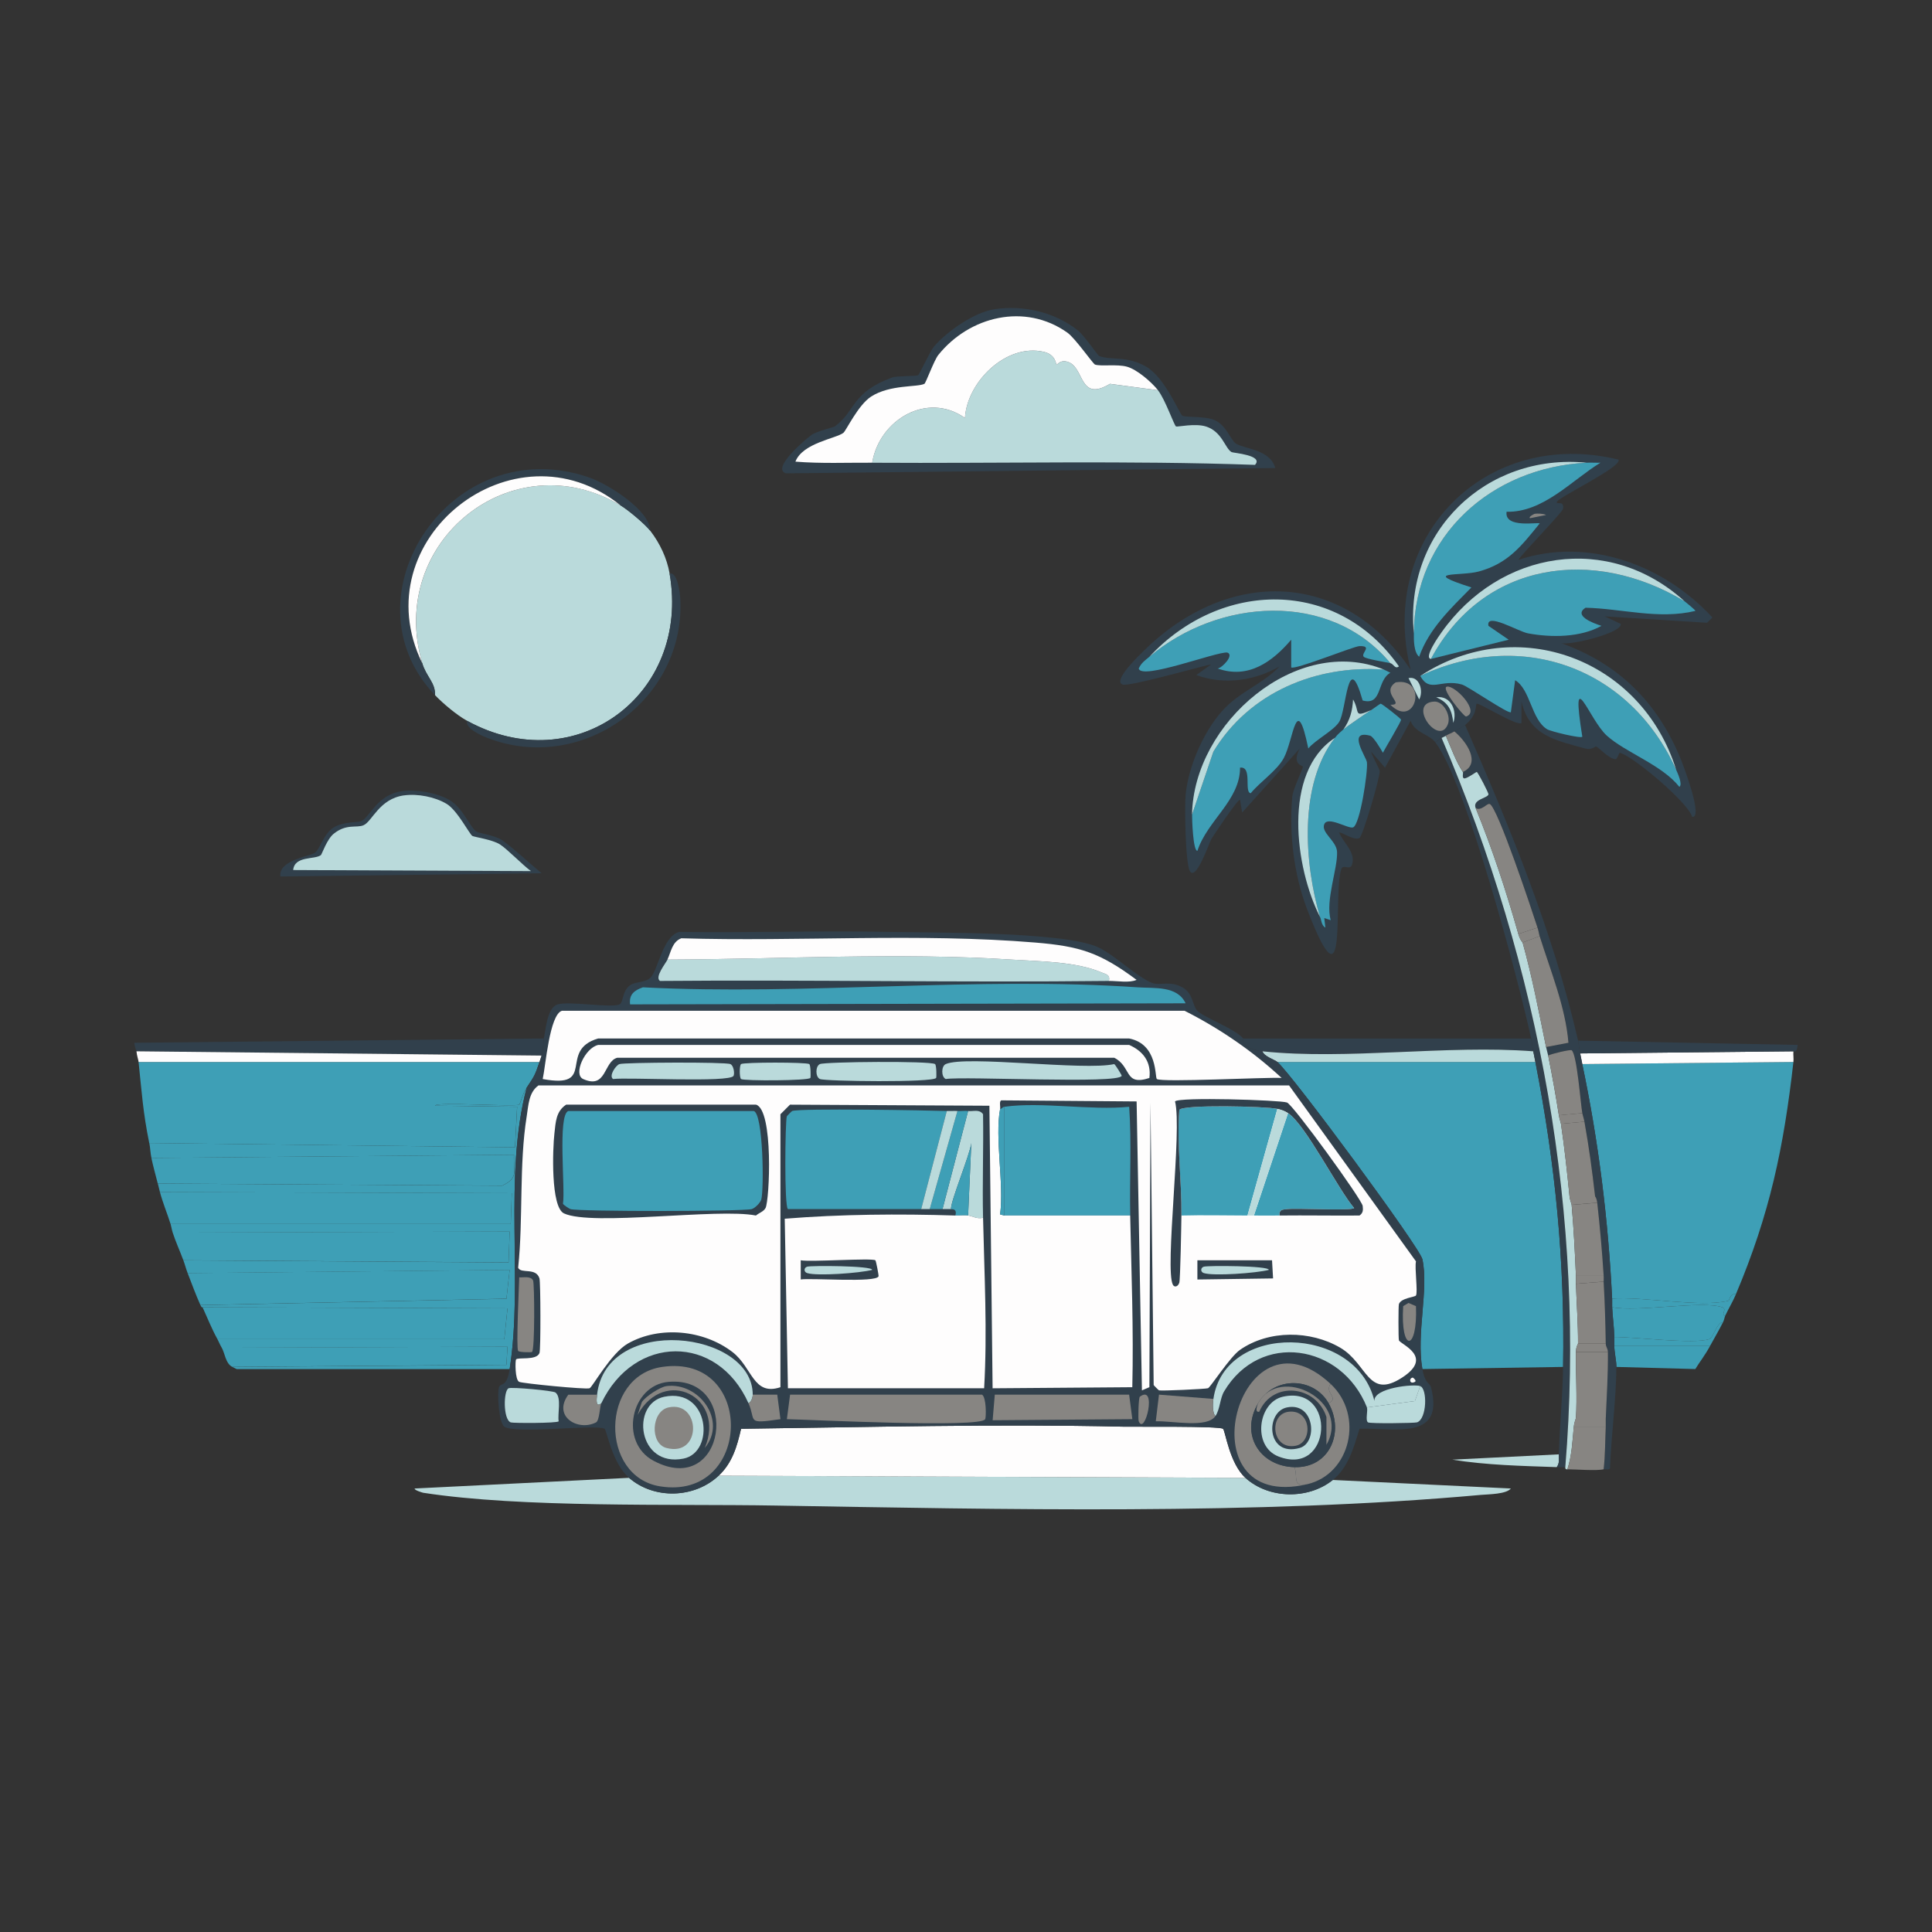 <svg xmlns="http://www.w3.org/2000/svg" id="Layer_1" data-name="Layer 1" viewBox="0 0 520 520"><rect x="0" y="0" width="520" height="520" fill="#333333" stroke="none"/><defs><style>      .cls-1 {        fill: #3e9fb6;      }      .cls-2 {        fill: #878582;      }      .cls-3 {        fill: #badadb;      }      .cls-4 {        fill: #fefdfd;      }      .cls-5 {        fill: #31404c;      }    </style></defs><g><g><path class="cls-3" d="M335.19,397.76c6.3,5.71,16.92,5.9,23.53.57l47.93,2.3c-1.24,1.55-6,1.54-8.04,1.72-60.23,5.46-129.14,3.89-189.99,2.87-27.79-.47-68.22.67-94.71-3.44-.13-.02-2.47-.69-2.3-1.15l57.68-2.87c6.75,5.86,17.55,5.55,24.11-.57l141.77.57Z"></path><path class="cls-3" d="M419.57,391.44c-.04,1.26.25,2.32-.57,3.44-9.4-.33-18.82-.52-28.12-2.01l28.7-1.43Z"></path><path class="cls-4" d="M335.19,397.76l-141.77-.57c3.67-3.43,4.96-7.91,6.03-12.63,34.18-.43,68.55-1.36,102.74-.57,3.62.08,25.87-.2,26.98.57.61.42,1.69,9.27,6.03,13.2Z"></path></g><g><path class="cls-1" d="M482.7,285.83c-2.61,23-6.33,40.89-15.5,62.56-1.47-.48-1.73,1.65-2.01,1.72-7.36,1.87-23.15-1.23-31.28-.57-1.05-21.3-3.65-42.3-8.04-63.14l56.82-.57Z"></path><path class="cls-1" d="M145.2,285.83c-1.27,3.7-1.38,3.79-3.44,6.89-1.07,1.6-1.78,4.43-2.01,4.59-.96.67-22.67-.85-22.67.29l22.1.29-.57,10.91-98.44-1.15c-1.71-8.4-2.02-13.78-2.87-21.81h107.91Z"></path><path class="cls-1" d="M141.76,292.72c-6.33,23.85-.89,52.21-4.59,75.77H63.7l-1.15-.57,73.76-.57.29-4.88-76.91.29c-.56-.94-.78-1.62-1.15-2.3h77.2l.86-8.32-82.08-.29s-.23.2-.57-.57l82.37-1.72.86-7.75-86.67.86c-.46-1.18-.74-2.35-1.15-3.44l87.53.57.29-8.32-90.69.29c-.29-.9-.38-1.67-.57-2.3h91.55l.29-8.32-94.71-.29c-.2-.75-.38-1.54-.57-2.3l92.7.57c4.5-2.15,3.01-3.8,3.16-8.32l-97.58.86c-.28-1.27-.32-2.79-.57-4.02l98.44,1.15.57-10.91-22.1-.29c0-1.13,21.71.39,22.67-.29.23-.16.94-2.99,2.01-4.59Z"></path><path class="cls-1" d="M42.46,318.55c-.58-2.28-1.22-4.59-1.72-6.89l97.58-.86c-.15,4.53,1.34,6.17-3.16,8.32l-92.7-.57Z"></path><path class="cls-1" d="M45.91,329.45c-.9-2.86-2.09-5.69-2.87-8.61l94.71.29-.29,8.32H45.91Z"></path><path class="cls-1" d="M49.35,339.21c-.93-2.52-2.02-4.85-2.87-7.46l90.69-.29-.29,8.32-87.53-.57Z"></path><path class="cls-1" d="M53.94,351.26c-1.27-2.84-2.32-5.71-3.44-8.61l86.67-.86-.86,7.75-82.37,1.72Z"></path><path class="cls-1" d="M58.53,360.45c-1.63-2.97-2.63-5.59-4.02-8.61l82.08.29-.86,8.32H58.53Z"></path><path class="cls-1" d="M62.55,367.91c-1.84-.86-2.06-3.82-2.87-5.17l76.91-.29-.29,4.88-73.76.57Z"></path><path class="cls-5" d="M145.78,284.11l-109.06-1.15c-.01-.12-.48-1.14-.57-2.3l110.2-1.15c-.1.38-.06,2.65-.57,4.59Z"></path><path class="cls-4" d="M145.78,284.11c-.07.26-.42,1.28-.57,1.72H37.3c-.07-.69-.46-1.64-.57-2.87l109.06,1.15Z"></path><path class="cls-1" d="M464.34,354.13c-.15.31-.26,1.07-.57,1.72-1.65.04-2.63,4.21-3.73,4.59-4.11,1.41-20.26-.63-25.54-.57-.05-2.75-.46-5.35-.57-8.04,6.6,1.38,24.3-1.83,29.56,0,1.58.55-.5,1.96.86,2.3Z"></path><path class="cls-4" d="M482.7,282.96c-.09.93.11,1.94,0,2.87l-56.82.57c-.2-.95-.37-1.94-.57-2.87l57.4-.57Z"></path><path class="cls-1" d="M460.32,362.17c-1.45,2.69-3.07,4.69-4.02,6.31l-21.24-.57c.01-1.63-.55-3.89-.57-5.74h25.83Z"></path><path class="cls-1" d="M467.21,348.39c-.82,1.95-1.97,3.84-2.87,5.74-1.36-.34.72-1.75-.86-2.3-5.26-1.83-22.96,1.38-29.56,0-.03-.76.04-1.54,0-2.3,8.14-.65,23.92,2.45,31.28.57.28-.07.53-2.2,2.01-1.72Z"></path><path class="cls-1" d="M463.76,355.85c-1.07,2.17-2.3,4.2-3.44,6.31h-25.83c0-.76.02-1.54,0-2.3,5.28-.05,21.43,1.99,25.54.57,1.1-.38,2.08-4.56,3.73-4.59Z"></path><path class="cls-5" d="M412.1,279.52c.26,1.19.34,2.32.57,3.44-23.22-1.79-50.11,2.4-72.9,0-1.54-.16-5.68-1.03-5.17-3.44h77.49Z"></path><path class="cls-1" d="M413.25,285.83c5.43,27.83,7.93,53.61,7.46,82.08l-37.88.57c-1.69-9.54,1.77-21.51,0-29.56-.71-3.22-35.13-49.8-39.03-53.09h69.45Z"></path><path class="cls-3" d="M412.68,282.96c.2.96.38,1.9.57,2.87h-69.45c-.74-.62-3.58-1.47-4.02-2.87,22.79,2.4,49.68-1.79,72.9,0Z"></path></g></g><g><g><path class="cls-5" d="M394.31,195.14c-.7.57-2.04,1.23-2.87,1.72-.73.43-1.56.72-2.3,1.15-.34.2-.82.37-1.15.57-.62.37-1.06.89-1.72,1.15-1.68-2.16-5.56-2.51-6.6-5.74l-6.89,12.63-3.73-4.3c.23,1.06,2.24,4.66,2.3,5.17.16,1.59-4.6,17.66-5.45,18.08-1.59.79-5.21-1.97-5.45-1.43,1.2,2.85,4.52,5.25,3.44,8.61-.51,1.6-2.39-.25-2.87,1.15-2.38,6.89,2.13,40.41-9.18,10.91-3.58-9.33-4.94-20.45-4.02-30.42.18-1.95,2.86-7.51,2.87-8.04,0-.31-3.17-.51-.86-4.88l-15.5,17.22-.57-3.44c-.66-.12-6.94,9.3-7.75,10.62-.5.82-4.07,11.36-5.74,8.61-1.24-2.04-1.46-17.65-1.15-20.66.79-7.58,4.7-16.67,9.76-22.39,4.71-5.32,10.82-7.16,15.5-12.05-6.66,3.84-15.02,5.07-22.39,2.3l4.02-2.87c-2.99.6-21.97,6.02-23.82,5.45-2.92-.9,4.49-7.96,5.74-9.18,22.71-22.27,53.56-21.76,71.75,5.17-8.94-35.87,20.3-65.24,55.96-56.54.95,2.05-16.92,10.4-16.65,11.48.17.66,1.99-.55,1.72,1.72-.11.91-10.76,11.81-12.05,13.78,18.9-6.29,39.28,1.44,52.23,15.5l-1.43,1.43-27.55-1.72,4.3,2.01c.58,2.39-13.64,5.9-16.07,5.17,15.5,5.55,25.86,15.84,32.14,30.99.86,2.08,6.24,16.27,3.16,15.78-1.16-4.04-16.72-16.96-19.52-17.22-.14-.01-.66,1.78-1.15,1.72-1.91-.23-4.54-3.27-5.17-3.44-.14-.04-1.31,1.01-2.87.57-7.85-2.19-15.08-3.38-17.22-12.63v5.74c-1.19.97-11.5-5.59-12.05-5.17-.47.36.35,2.88-3.16,5.74Z"></path><g><path class="cls-1" d="M372.5,180.22c.58.24,1.14.6,1.72.86-3.73,2.06-2.05,8.92-7.46,7.46-4.06-14.26-4.31,2.48-6.31,5.74-1.46,2.37-6.42,4.84-8.32,7.17-3.23-15.65-3.93-2.38-6.6,2.58-1.82,3.38-6.43,6.45-8.9,9.47-1.88-.26.55-7.3-2.87-6.89,0,8.81-8.77,14.16-11.48,22.39-1.19.05-1.45-8.67-1.43-9.76l5.74-16.93c9.65-16.01,27.71-23.4,45.92-22.1Z"></path><path class="cls-1" d="M453.43,161.85c.32.29,3.01,2.4,2.87,2.58-9.92,2.37-19.64-.62-29.56-.86-3.3,2.14,1.94,4.12,4.3,4.88-5.71,3.15-13.48,3.19-19.8,2.01-2.62-.49-11.39-5.79-10.62-2.01l5.45,3.73-20.95,5.17c14.11-26.3,43.73-30.29,68.3-15.5Z"></path><path class="cls-1" d="M451.14,207.19c.36.81,1.82,3.95.86,4.59-4.71-5.94-14.5-9.24-19.52-13.78-4.83-4.37-9.84-20.07-6.6.29-.35.55-8.51-1.42-9.47-2.01-4.28-2.62-4.48-10.75-8.61-13.2l-1.15,8.61c-.7.54-11.55-7-13.2-7.46-5.62-1.58-8.58,2.43-11.19-2.3,27.4-12.85,56.48-2.22,68.88,25.26Z"></path><path class="cls-1" d="M380.54,170.46c.23-26.34,20.91-44.63,46.49-45.92,1.23-.06,2.49.04,3.73,0-7.71,4.71-15.38,13.43-25.26,13.2-.67,4.61,8.71,2.68,8.9,3.16-4.96,6.11-8.5,10.75-16.36,12.91-4.91,1.35-16.14-.22-2.01,4.3-5.43,5.52-11.44,11.12-14.06,18.65-1.47-1.18-1.45-4.64-1.43-6.31Z"></path><path class="cls-1" d="M374.22,178.49c-1.24-.28-6.61-1.11-7.17-1.72-.86-.94,2.53-2.97-1.15-2.87-1.56.04-17.21,6.43-18.37,5.74v-7.46c-5.05,5.93-11.56,10.68-19.8,7.75,1.18-.11,4.59-3.67,2.58-4.3-2.87-.29-23.15,7.53-23.82,4.3.72-1.57,1.66-2.13,2.87-3.16,18.5-15.69,48.51-17.94,64.86,1.72Z"></path><path class="cls-1" d="M355.28,246.8c-4.21-14.41-5.78-35.63,4.02-48.21.78-1.01,1.39-1.47,2.3-2.3.53-.48,6.66-4.7,7.46-5.17.4-.23,2.38-1.75,2.58-1.72.34.04,5.41,3.96,5.45,4.3.07.5-4.27,7.7-4.88,8.9-.56-.98-2.55-4.36-3.44-4.59-6.32-1.67-1.04,5.7-.86,7.17.3,2.52-1.86,16.82-3.73,17.51-1.28.47-6.8-3.14-7.75-.86s3.32,4.49,3.44,7.46c.19,4.54-3.18,12.96-1.72,18.37l-1.72-.57.29,2.58c-1.1-.62-1.05-2.11-1.43-2.87Z"></path><path class="cls-3" d="M374.22,178.49c-16.35-19.66-46.36-17.41-64.86-1.72,19.23-20.69,50.5-21.28,67.16,2.58-1.03.86-1.42-.66-2.3-.86Z"></path><path class="cls-3" d="M453.43,161.85c-24.58-14.8-54.2-10.8-68.3,15.5-2.03-.28,2.28-6.35,2.87-7.17,15.64-22.08,44.94-26.94,65.43-8.32Z"></path><path class="cls-3" d="M451.14,207.19c-12.4-27.47-41.48-38.1-68.88-25.26,26.25-17.17,59.65-4.44,68.88,25.26Z"></path><path class="cls-3" d="M372.5,180.22c-18.21-1.3-36.27,6.09-45.92,22.1l-5.74,16.93c.41-24.75,28.28-48.59,51.66-39.03Z"></path><path class="cls-3" d="M427.03,124.54c-25.58,1.29-46.26,19.58-46.49,45.92-2.65-27.26,19.41-48.56,46.49-45.92Z"></path><path class="cls-3" d="M355.28,246.8c-6.71-13.18-10.22-38.96,4.02-48.21-9.8,12.59-8.23,33.81-4.02,48.21Z"></path><path class="cls-2" d="M375.66,183.66c8.81-1.51,5.44,12.81-1.43,6.03,4.22.07-2.82-3.21,1.43-6.03Z"></path><path class="cls-2" d="M385.99,188.83c2.51-.15,4.58,3.73,3.73,6.03-2.36,6.38-11.14-5.59-3.73-6.03Z"></path><path class="cls-2" d="M389.43,184.81c2.19-.44,9.09,6.8,5.17,8.04-.51.16-6.95-7.67-5.17-8.04Z"></path><path class="cls-3" d="M369.06,191.12c-.81.47-6.93,4.68-7.46,5.17,1.77-2.48,2.42-5.03,2.58-8.04,2,3.49-.1,5.01,4.88,2.87Z"></path><path class="cls-3" d="M386.56,187.68c3.98-.58,5.74,3.71,4.59,6.89-.37-3.49-1.34-5.52-4.59-6.89Z"></path><path class="cls-3" d="M379.1,182.51c2.94-.64,4.13,3.55,2.87,5.74l-2.87-5.74Z"></path><path class="cls-2" d="M412.97,138.32c.74-.17,2.42-.1,3.16.29l-4.3.86c-.61-.29,1.07-1.13,1.15-1.15Z"></path></g></g><g><path class="cls-5" d="M424.73,280.09c.22.98.29,2.16.57,3.44.2.93.38,1.92.57,2.87,4.38,20.84,6.98,41.83,8.04,63.14.04.76-.03,1.54,0,2.3.11,2.68.52,5.29.57,8.04.02.76,0,1.54,0,2.3.02,1.85.59,4.11.57,5.74-.07,9.02-1.38,18.26-1.72,27.26-.32.57-1.23.16-1.72.29.44-3.82.41-7.65.57-11.48.03-.76-.03-1.54,0-2.3.25-5.94.63-11.8.57-17.79,0-1.03-.56-1.26-.57-2.3-.1-5.6-.25-11.04-.57-16.65,0-.14.06-.78,0-1.72-.43-6.61-1-12.95-1.72-19.52-.14-1.31-.56-1.63-.57-1.72-.85-7.35-1.57-12.76-2.87-20.09-.17-.96-.45-1.65-.57-2.3-.46-2.48-1.42-15.81-2.87-16.93-.32-.25-5.44.94-6.31,1.43-.13-.66-.39-1.42-.57-2.3l6.03-1.15c-.82-9.75-4.81-19.3-7.75-28.7-.22-.7-.27-1.35-.57-2.3-1.34-4.17-10.89-32.93-12.91-33.29-.81-.14-2.1,1.9-3.73,1.15-.99-2.39,3.24-2.68,3.44-3.73.07-.33-2.82-5.96-3.16-6.03-.19-.04-2.79,1.95-3.44,1.72-.59-.21-.11-1.46-.29-1.72,5.03-2.3.9-8.28-2.3-10.91.83-.49,2.17-1.15,2.87-1.72,12.04,27.47,23.66,55.58,30.42,84.95Z"></path><path class="cls-5" d="M421.29,394.89c-.74-.02-1.47.03-2.3,0,.83-1.12.54-2.18.57-3.44.24-7.85,1.02-15.66,1.15-23.53.47-28.47-2.03-54.25-7.46-82.08-.19-.97-.38-1.91-.57-2.87-.23-1.13-.32-2.25-.57-3.44-3.27-15.22-17.51-69.08-25.83-79.78.66-.26,1.11-.78,1.72-1.15,26.46,61.73,38.83,128.87,33.29,196.3Z"></path><path class="cls-3" d="M393.74,207.77c.17.26-.3,1.52.29,1.72.65.23,3.26-1.76,3.44-1.72.33.07,3.22,5.69,3.16,6.03-.21,1.05-4.43,1.34-3.44,3.73,4.51,11.02,8.23,22.41,11.48,33.86.49,1.74,1.11,2.17,1.15,2.3,2.57,9.16,4.4,18.79,6.31,28.13.18.87.44,1.64.57,2.3,1.07,5.39,2.03,10.62,2.87,16.07.14.92.54,2.04.57,2.3.95,6.43,1.67,13.04,2.3,19.52.09.95.54,1.94.57,2.3.55,6.2.88,12.72,1.15,18.94.03.73-.03,1.47,0,2.3.18,5.22.6,10.91.57,16.07,0,.12-.56.88-.57,2.3-.08,5.82.37,12.04,0,17.79,0,.12-.47,1.15-.57,2.3-.35,3.87-.53,7.75-1.72,11.48-.75,0-.53-.57-.57-.57,5.54-67.43-6.83-134.57-33.29-196.3.33-.2.81-.38,1.15-.57,1.34,3.09,2.75,7,4.59,9.76Z"></path><path class="cls-2" d="M432.19,383.98c-.17,3.83-.14,7.66-.57,11.48-1.8.45-7.43.02-9.76,0,1.19-3.73,1.37-7.61,1.72-11.48h8.61Z"></path><path class="cls-2" d="M393.74,207.77c-1.85-2.76-3.25-6.67-4.59-9.76.73-.42,1.57-.72,2.3-1.15,3.2,2.63,7.32,8.6,2.3,10.91Z"></path><path class="cls-2" d="M414.4,251.96c2.94,9.4,6.93,18.95,7.75,28.7l-6.03,1.15c-1.91-9.33-3.75-18.96-6.31-28.13l4.59-1.72Z"></path><path class="cls-2" d="M413.83,249.67l-5.17,1.72c-3.25-11.45-6.97-22.85-11.48-33.86,1.64.76,2.92-1.29,3.73-1.15,2.02.36,11.57,29.12,12.91,33.29Z"></path><path class="cls-2" d="M432.77,363.89c.06,5.99-.32,11.85-.57,17.79h-8.04c.37-5.75-.08-11.97,0-17.79h8.61Z"></path><path class="cls-2" d="M429.9,323.71c.73,6.57,1.29,12.91,1.72,19.52h-7.46c-.27-6.22-.6-12.74-1.15-18.94l6.89-.57Z"></path><path class="cls-2" d="M426.45,301.9c1.3,7.33,2.02,12.74,2.87,20.09h-6.89c-.63-6.47-1.35-13.08-2.3-19.52l6.31-.57Z"></path><path class="cls-2" d="M431.62,344.95c.32,5.61.48,11.05.57,16.65h-7.46c.03-5.16-.39-10.85-.57-16.07l7.46-.57Z"></path><path class="cls-2" d="M425.88,299.6l-6.31.57c-.84-5.45-1.8-10.68-2.87-16.07.88-.49,6-1.68,6.31-1.43,1.45,1.12,2.41,14.45,2.87,16.93Z"></path><path class="cls-2" d="M432.19,381.68c-.03.76.03,1.54,0,2.3h-8.61c.1-1.15.57-2.18.57-2.3h8.04Z"></path><path class="cls-2" d="M432.19,361.59c.02,1.03.56,1.27.57,2.3h-8.61c.02-1.42.57-2.18.57-2.3h7.46Z"></path><path class="cls-2" d="M431.62,343.23c.06.95,0,1.59,0,1.72l-7.46.57c-.03-.83.03-1.56,0-2.3h7.46Z"></path><path class="cls-2" d="M429.32,321.99c.01.09.43.41.57,1.72l-6.89.57c-.03-.35-.48-1.35-.57-2.3h6.89Z"></path><path class="cls-2" d="M426.45,301.9l-6.31.57c-.04-.26-.43-1.38-.57-2.3l6.31-.57c.12.65.4,1.34.57,2.3Z"></path><path class="cls-2" d="M413.83,249.67c.3.94.36,1.6.57,2.3l-4.59,1.72c-.03-.12-.65-.56-1.15-2.3l5.17-1.72Z"></path></g></g><g><path class="cls-5" d="M483.85,281.24c-.23,2.57-1.14,1.62-1.15,1.72l-57.4.57c-.28-1.29-.35-2.47-.57-3.44l59.12,1.15Z"></path><g><path class="cls-3" d="M167.02,136.02c2.08,1.24,6.66,5.09,8.04,6.89,2.57,3.36,4.44,7.31,5.17,11.48,5.71,32.67-25.43,55.6-54.53,39.6-2.72-1.49-6.47-4.64-8.61-6.89.17-3.32-2.39-5-3.44-8.61-9.58-32.68,24.26-59.79,53.38-42.47Z"></path><path class="cls-5" d="M175.05,142.91c-1.38-1.8-5.96-5.65-8.04-6.89-28.71-23.13-69.63,9.24-53.38,42.47,1.06,3.61,3.61,5.29,3.44,8.61-25.25-26.52,4.49-71.48,41.61-58.55,4.85,1.69,16.24,8.7,16.36,14.35Z"></path><path class="cls-5" d="M125.69,193.99c29.1,15.99,60.24-6.94,54.53-39.6,2.18-.61,2.81,5.53,2.87,6.6,1.59,27.3-26.48,47.52-51.95,37.6-1.45-.57-5.95-2.49-5.45-4.59Z"></path><path class="cls-4" d="M167.02,136.02c-29.12-17.32-62.96,9.79-53.38,42.47-16.25-33.24,24.67-65.61,53.38-42.47Z"></path></g><g><path class="cls-5" d="M267.75,83.21c7.82-1.15,16.24.84,22.39,5.74,1.68,1.34,5.32,6.74,5.74,6.89,3.5,1.22,7.43-.17,12.63,2.87s8.99,12.88,9.76,13.2c1.13.47,6.11.07,8.61,1.15,3.2,1.37,4.34,5.37,5.74,6.31,2.17,1.47,9.26,1.54,10.62,6.6l-131.73,1.43c-4-1.41,5.44-9.25,6.89-10.33,1.28-.96,6.04-2.1,6.31-2.3,5.76-4.29,4.35-9.12,15.5-13.2,1.02-.38,6.41-.31,6.89-.57.39-.21,3.24-6.52,4.3-7.75,3.57-4.12,10.84-9.23,16.36-10.04Z"></path><path class="cls-3" d="M311.66,105.03c1.95,2.43,4.38,9.55,4.88,9.76.37.16,5.15-.92,8.04,0,4.38,1.39,5.1,5.84,6.89,6.89.43.25,8.74.81,6.31,3.44-34.32-1.22-68.7-.35-103.03-.57,1.91-11.53,14.75-19.24,24.97-12.05.56-9.76,11.18-20.16,21.24-17.79,3.25.76,3.18,3.31,3.44,3.44.18.09,1.1-1.65,3.44-.57,4.02,1.84,2.76,10.63,10.91,5.74l12.91,1.72Z"></path><path class="cls-4" d="M311.66,105.03l-12.91-1.72c-8.14,4.89-6.89-3.9-10.91-5.74-2.35-1.07-3.27.66-3.44.57-.26-.13-.19-2.68-3.44-3.44-10.06-2.37-20.68,8.03-21.24,17.79-10.21-7.19-23.06.52-24.97,12.05-6.88-.04-13.8.27-20.66-.29,1.93-5.03,10.88-6.19,12.91-7.75.72-.56,3.97-7.51,7.46-9.76,5.11-3.29,12.49-2.47,14.35-3.44.38-.2,2.59-6.32,3.73-7.75,8.4-10.47,23.36-14.09,34.73-6.03,2.13,1.51,6.92,8.43,7.46,8.61,1.59.53,5.94-.18,8.61.57s6.5,4.03,8.32,6.31Z"></path></g><g><path class="cls-5" d="M108.18,212.93c3.75-.54,9.28.43,12.63,2.3,3.84,2.14,5.61,7.4,7.46,8.61.65.42,5.16,1.06,6.89,2.3,3.3,2.36,7.39,6.24,10.62,8.9l-70.31.86c-.6-4.26,7.53-5.41,9.18-6.31,1.39-.76,2.4-5.2,5.17-6.89s6.36-1.2,7.46-1.72c2.29-1.09,4.19-7.08,10.91-8.04Z"></path><path class="cls-3" d="M108.76,214.08c3.64-.5,8.31.38,11.48,2.3,2.84,1.71,6.13,8.14,6.89,8.61.48.3,5.43.98,7.46,2.3s6.02,5.48,8.32,7.17l-64-.29c.37-3.9,5.81-2.74,7.46-4.02.26-.21,1.63-4.28,3.44-5.74,3.47-2.8,6.14-1.47,8.04-2.3,2.35-1.02,4.21-7.12,10.91-8.04Z"></path></g></g><g><path class="cls-5" d="M334.62,279.52c-.52,2.42,3.62,3.28,5.17,3.44.44,1.4,3.28,2.24,4.02,2.87,3.9,3.29,38.32,49.87,39.03,53.09,1.77,8.05-1.69,20.02,0,29.56.72,4.05,1.97,3.65,2.3,4.88,3.84,14.58-10.02,10.88-19.23,11.19-1.5,4.96-2.99,10.4-7.17,13.78-6.61,5.33-17.23,5.13-23.53-.57-4.33-3.93-5.42-12.78-6.03-13.2-1.1-.77-23.35-.49-26.98-.57-34.19-.79-68.56.14-102.74.57-1.07,4.72-2.36,9.2-6.03,12.63-6.56,6.13-17.35,6.43-24.11.57-4.69-4.07-5.96-12.81-6.6-13.2-2.15-1.3-23.95,1.49-26.98-.57-1.47-1-1.98-9.06-1.43-10.62.48-1.38,2.05.31,2.87-4.88,3.7-23.55-1.74-51.92,4.59-75.77,2.07-3.1,2.18-3.19,3.44-6.89.15-.45.5-1.46.57-1.72.52-1.95.48-4.21.57-4.59.56-2.23.83-8.27,3.73-9.18,3.05-.96,14.45,1.02,16.65,0,1.1-.51.67-3.63,2.87-5.17,1.43-1,4-.64,5.45-2.01,2.07-1.96,3.26-11.1,7.75-12.34,18.74.28,37.51-.37,56.25,0,12.5.25,46.53-.12,56.25,4.02,4.31,1.84,10.95,8.33,14.92,9.76,2,.72,4.66-.72,8.04,1.15,2.93,1.63,2.62,4.88,4.02,6.31,1.8,1.84,10.09,4.78,12.34,7.46Z"></path><g><path class="cls-4" d="M151.23,272.05h167.6c9.5,4.81,18.33,10.85,26.12,18.08-4.12-.24-32.2,1.25-33.58.29-.58-.41.33-9.4-7.46-10.91h-142.92c-10.92,3.19-.18,13.65-14.92,10.91.79-3.5,1.83-17.32,5.17-18.37Z"></path><path class="cls-1" d="M254.83,299.03l-6.89,26.4h-35.87c-1.02-.72-.74-23.8-.29-24.97.05-.13,1.3-1.38,1.43-1.43,2.01-.78,36.58-.18,41.61,0Z"></path><path class="cls-1" d="M304.2,327.16h-33.86v-29.27c10.02-1.41,23.2,1.05,33.58,0,.68,9.74.08,19.53.29,29.27Z"></path><path class="cls-3" d="M298.46,264.02c-40.26.46-80.56-.35-120.82,0-1.51-1.02,1.53-4.72,2.01-5.74,30.38-.12,62.39-1.96,92.7,0,7.44.48,17.25.51,24.11,3.44,1.09.47,2.44.53,2.01,2.3Z"></path><path class="cls-1" d="M173.04,265.74c43.5,2.24,90.01-2.99,133.16,0,4.56.32,10.66-.48,12.91,4.3l-149.52.29c-.32-2.66,1.11-3.77,3.44-4.59Z"></path><path class="cls-4" d="M298.46,264.02c.43-1.76-.92-1.83-2.01-2.3-6.86-2.94-16.67-2.96-24.11-3.44-30.31-1.96-62.31-.12-92.7,0,.98-2.11,1.27-4.79,3.73-5.74,31.6.95,63.77-1.46,95.28,1.15,12.08,1,17.41,2.72,27.26,10.04-1.91.89-5.23.26-7.46.29Z"></path><path class="cls-4" d="M160.99,281.24h142.92c3.74,1.66,6,4.56,5.45,8.9-6.88,2.25-4.72-3.05-9.47-5.45h-133.74c-3.73.99-2.82,8.57-9.18,5.74-2.81-1.25.5-8.41,4.02-9.18Z"></path><path class="cls-2" d="M212.65,375.37h51.66c1.2.74,1.12,6.03.86,6.6-1.09,2.44-47.34.12-53.38,0l.86-6.6Z"></path><polygon class="cls-2" points="267.75 375.37 303.91 375.37 304.77 381.97 267.17 382.26 267.75 375.37"></polygon><path class="cls-3" d="M382.26,373.07l-1.43,4.02-12.91,1.72c-6.87-17.15-28.8-20.57-38.46-4.3-1.08,1.81-1.1,4.78-2.3,6.6-.91-.76-.72-3.56-.57-4.59,2.97-20.69,38.4-20.1,43.34.57-.32-3.54,10.61-4.66,12.34-4.02Z"></path><path class="cls-3" d="M254.55,286.4c5.46-2.42,37.18,1.84,45.34,0,.28.11,2.07,2.98,2.01,3.16-.73,2.25-42.31.06-47.35.86-1.25-.56-1.25-3.46,0-4.02Z"></path><path class="cls-3" d="M202.6,375.37c0,.77-.38,1.93-1.15,2.3-8.4-18.75-30.78-18.48-39.6,0-1.52,1.29-1.31-.87-1.15-2.3,2.52-21.76,41.87-17.24,41.9,0Z"></path><path class="cls-3" d="M264.59,327.73c-1.42.51-3.1-.49-4.02-.57l.86-19.52c-.31,3.03-5.74,16.04-5.45,17.79h-2.3l6.89-26.4c1.4.16,3-.57,4.02.86.15,9.27-.21,18.58,0,27.84Z"></path><path class="cls-3" d="M166.73,286.4c1.42-.46,28.48-.6,29.85,0,.92.41,1.17,2.53.86,3.16-.91,1.89-28.42.35-32.43.86-1.22-.82.74-3.7,1.72-4.02Z"></path><path class="cls-3" d="M220.68,286.4c1.42-.63,29.73-.9,30.99,0,.4.28.42,3.54.29,3.73-.91,1.28-29.85.92-31.28.29-1.25-.56-1.25-3.46,0-4.02Z"></path><path class="cls-3" d="M136.88,373.65c.84-.37,11.98.63,12.63,1.15,1.72,1.38.5,5.77.86,7.75-.37.53-12.31.52-12.91.29-2.07-.8-1.97-8.56-.57-9.18Z"></path><path class="cls-2" d="M326.58,376.52c-.15,1.04-.34,3.84.57,4.59-2.21,3.37-11.61,1.28-16.07,1.43l.86-7.17,14.64,1.15Z"></path><path class="cls-3" d="M367.91,378.81l12.91-1.72,1.43-4.02c1.98.74,1.81,8.88-.86,9.76-.63.21-12.66.38-13.2,0-.76-.54.04-3.19-.29-4.02Z"></path><path class="cls-1" d="M260.57,299.03l-6.89,26.4h-3.44l7.46-26.4c.94.06,1.94-.11,2.87,0Z"></path><path class="cls-3" d="M199.45,286.4c.75-.53,17.62-.53,18.37,0,.4.28.42,3.54.29,3.73-.54.76-17.89.83-18.65.29-.47-.33-.47-3.68,0-4.02Z"></path><path class="cls-3" d="M257.7,299.03l-7.46,26.4h-2.3l6.89-26.4c.95.03,1.93-.06,2.87,0Z"></path><path class="cls-2" d="M160.7,375.37c-.17,1.43-.37,3.58,1.15,2.3-.43.9-.5,4.68-1.43,5.17-4.82,2.48-11.76-1.57-7.46-7.46h7.75Z"></path><path class="cls-1" d="M260.57,327.16c-1.12-.1-2.31.04-3.44,0,.6-2.04-1.13-1.62-1.15-1.72-.29-1.75,5.14-14.76,5.45-17.79l-.86,19.52Z"></path><path class="cls-2" d="M201.45,377.67c.76-.37,1.15-1.52,1.15-2.3h6.6l.86,6.6c-9.45,1.37-6.44.54-8.61-4.3Z"></path><path class="cls-2" d="M306.78,375.94c4.77-3.58,1.4,10.7-.29,6.6-.22-.54-.05-6.35.29-6.6Z"></path><path class="cls-4" d="M380.25,370.78c.06,0,1.16.84.57,1.15-1.48.78-1.66-1.02-.57-1.15Z"></path><g><path class="cls-2" d="M139.75,343.8c1.11.08,3.16-.43,3.73.86.39.88.5,18.67-.29,19.23-.19.13-3.45.11-3.73-.29-.57-.81.23-17.29.29-19.8Z"></path><path class="cls-2" d="M140.9,344.38c3.08-2.6,2.29,16.83,1.43,18.08-.12.17-1.84.99-2.01.86-.37-2.19-.15-18.33.57-18.94Z"></path></g><g><path class="cls-2" d="M379.1,350.69l2.01.86c.48,12.33-4.24,12.57-3.44,0l1.43-.86Z"></path><path class="cls-2" d="M379.1,351.84c1.28-.04,1.28,8.08,0,8.04-1.39-1.02-1-8.01,0-8.04Z"></path></g><g><path class="cls-4" d="M269.18,298.46c-1.46,7.83,1.09,20.08,0,28.41l1.15.29h33.86c.33,15.39.94,30.79.57,46.21l-37.6.29-.86-76.05-53.67-.29-2.58,2.58v73.47c-7.37,2.43-7.52-5.33-12.91-9.47-7.77-5.97-19.59-7.12-28.12-2.3-4.55,2.57-9.58,11.77-10.33,12.05-1,.38-17.96-1.29-18.94-1.72-1.18-.52-1.08-5.72-.86-6.03.47-.67,5.49.36,6.31-1.72.37-.93.3-19.13,0-20.09-.95-3.04-4.95-1.16-5.74-2.87,1.4-13.16.21-27.74,2.3-40.75.48-3.02.54-6.44,3.16-8.32h202.04l34.15,47.35c-.4,1.76.54,8.16,0,9.18-.23.44-4,.66-4.59,2.3-.17.46-.16,9.3,0,9.76.4,1.12,9.58,4.39.86,10.04-9.24,5.99-9.3-3.74-16.65-8.04-8.02-4.69-19.21-4.83-26.98.57-2.69,1.87-7.97,10.11-8.61,10.33s-12.57.77-13.2.57c-.1-.03-1.4-1.33-1.43-1.43l-.86-76.05-.29,76.63-2.01.86-1.43-77.77-36.45-.29c-.58.35-.17,1.67-.29,2.3Z"></path><g><path class="cls-1" d="M270.33,327.16l-1.15-.29c1.09-8.33-1.46-20.58,0-28.41.51.02.57-.49,1.15-.57v29.27Z"></path><path class="cls-1" d="M343.8,298.46l-8.04,28.7c-5.94,0-11.87-.16-17.79,0,.11-9.35-1.27-18.99-.57-28.41.68-1.53,23.48-.98,26.4-.29Z"></path><path class="cls-1" d="M344.38,327.16c-2.29.03-4.6,0-6.89,0l9.18-27.55c4.54,2.82,13.58,20.68,17.79,25.54-.64.82-15.54-.04-18.08.29-1.24.16-2.1.06-2.01,1.72Z"></path><path class="cls-5" d="M344.38,327.16c-.09-1.66.77-1.56,2.01-1.72,2.54-.33,17.44.53,18.08-.29-4.21-4.86-13.25-22.72-17.79-25.54-1.02-.63-1.72-.87-2.87-1.15-2.92-.7-25.72-1.24-26.4.29-.69,9.42.68,19.06.57,28.41-.03,2.39-.29,17.22-.57,18.08-.4,1.18-1.35,1.27-1.72.57-2.27-4.21,2.53-41.75.57-49.36.87-1.23,28.23-.38,30.13.29,1.64.57,20.18,26.12,20.38,27.84.13,1.1.12,1.9-.86,2.58-7.17.06-14.36-.08-21.52,0Z"></path><path class="cls-3" d="M346.67,299.6l-9.18,27.55c-.57,0-1.15,0-1.72,0l8.04-28.7c1.15.27,1.85.51,2.87,1.15Z"></path><g><path class="cls-5" d="M152.38,297.31h51.08c4.78,1.34,3.68,25.78,2.58,27.84-.52.97-1.81,1.33-2.58,2.01-10.21-2.04-44.13,2.94-51.66-.57-3.62-1.69-3.05-17.44-2.58-21.52.35-3.08.41-5.95,3.16-7.75Z"></path><path class="cls-1" d="M152.95,299.03h49.94c2.55.86,2.77,21.03,2.01,23.82-.24.87-1.71,2.34-2.58,2.58-2.35.64-46.45.71-48.79,0-.28-.08-1.89-1.13-2.01-1.43.67-4.02-1.48-23.84,1.43-24.97Z"></path></g><g><polygon class="cls-5" points="322.28 339.21 342.37 339.21 342.65 344.09 322.28 344.38 322.28 339.21"></polygon><path class="cls-3" d="M324,340.93c1.02-.33,17.51-.28,17.51.86-3.3.88-14.88,1.71-17.51.86-.92-.3-.92-1.42,0-1.72Z"></path></g></g></g><g><path class="cls-4" d="M257.13,327.16c1.13.04,2.32-.1,3.44,0,.92.08,2.6,1.09,4.02.57.34,15.29,1.18,30.61.29,45.92h-52.81l-.86-45.63c15.11-1.22,30.77-1.34,45.92-.86Z"></path><g><path class="cls-5" d="M215.52,339.21c2.68.5,19.16-.66,20.09,0,.18.13.93,4.1.86,4.3-.62,1.81-18.17.41-20.95.86v-5.17Z"></path><path class="cls-3" d="M217.24,340.93c1.02-.33,17.51-.28,17.51.86-3.3.88-14.88,1.71-17.51.86-.92-.3-.92-1.42,0-1.72Z"></path></g></g><g><path class="cls-2" d="M178.21,367.91c25.25-3.7,24.29,36.14-.57,32.14-16.28-2.62-16.05-29.71.57-32.14Z"></path><g><path class="cls-5" d="M179.93,371.93c19.82-1.69,15.41,31.56-4.02,21.24-9.38-4.98-6.12-20.37,4.02-21.24Z"></path><path class="cls-2" d="M179.36,373.07c8.76-1.13,16.45,9.3,10.33,16.65,5.78-13.71-10.81-22.08-18.08-8.9l1.15-3.44c.97-1.52,4.93-4.09,6.6-4.3Z"></path><g><path class="cls-3" d="M178.78,375.94c12.18-2.52,13.79,14.94,5.17,16.65-12.31,2.44-14.27-14.76-5.17-16.65Z"></path><path class="cls-2" d="M179.93,378.81c8.72-1.9,9.09,13.46-.57,10.91-4.5-1.19-4.07-9.89.57-10.91Z"></path></g></g></g><g><path class="cls-2" d="M358.15,372.5c-1.83,2.3,2.48,3.74-.57,5.17-3.95-7.01-14.54-7.38-18.94,0-4.93,8.27.4,16.96,9.76,17.22,1.02,2.71-.7,5.37,3.44,4.59-33.85,7.9-18.56-50.21,6.31-26.98Z"></path><path class="cls-2" d="M351.84,399.48c-4.15.78-2.43-1.89-3.44-4.59,9.53.26,13.54-9.49,9.18-17.22,3.05-1.42-1.26-2.87.57-5.17,9.04,8.44,5.35,24.26-6.31,26.98Z"></path><g><path class="cls-5" d="M357.58,377.67c4.36,7.73.34,17.48-9.18,17.22s-14.69-8.95-9.76-17.22c-.12.23-1.11,2.6.29,2.3,3.63-8.42,15.34-7.12,18.08,1.43v7.46c6.72-11.77-12.57-21.76-18.37-11.19,4.4-7.38,14.99-7.01,18.94,0Z"></path><path class="cls-2" d="M338.64,377.67c5.8-10.56,25.09-.57,18.37,11.19v-7.46c-2.74-8.55-14.45-9.85-18.08-1.43-1.4.3-.41-2.07-.29-2.3Z"></path><g><path class="cls-3" d="M345.24,375.94c14.66-3.35,13.3,21.72-1.15,16.07-7.14-2.79-5.46-14.56,1.15-16.07Z"></path><g><path class="cls-5" d="M346.38,378.81c7.42-1.53,8.42,9.49,3.44,10.91-8.98,2.55-9.34-9.69-3.44-10.91Z"></path><path class="cls-2" d="M346.96,379.96c6.08-.58,6.45,8.33,1.72,9.18-6.46,1.17-7.32-8.65-1.72-9.18Z"></path></g></g></g></g></g></g></svg>